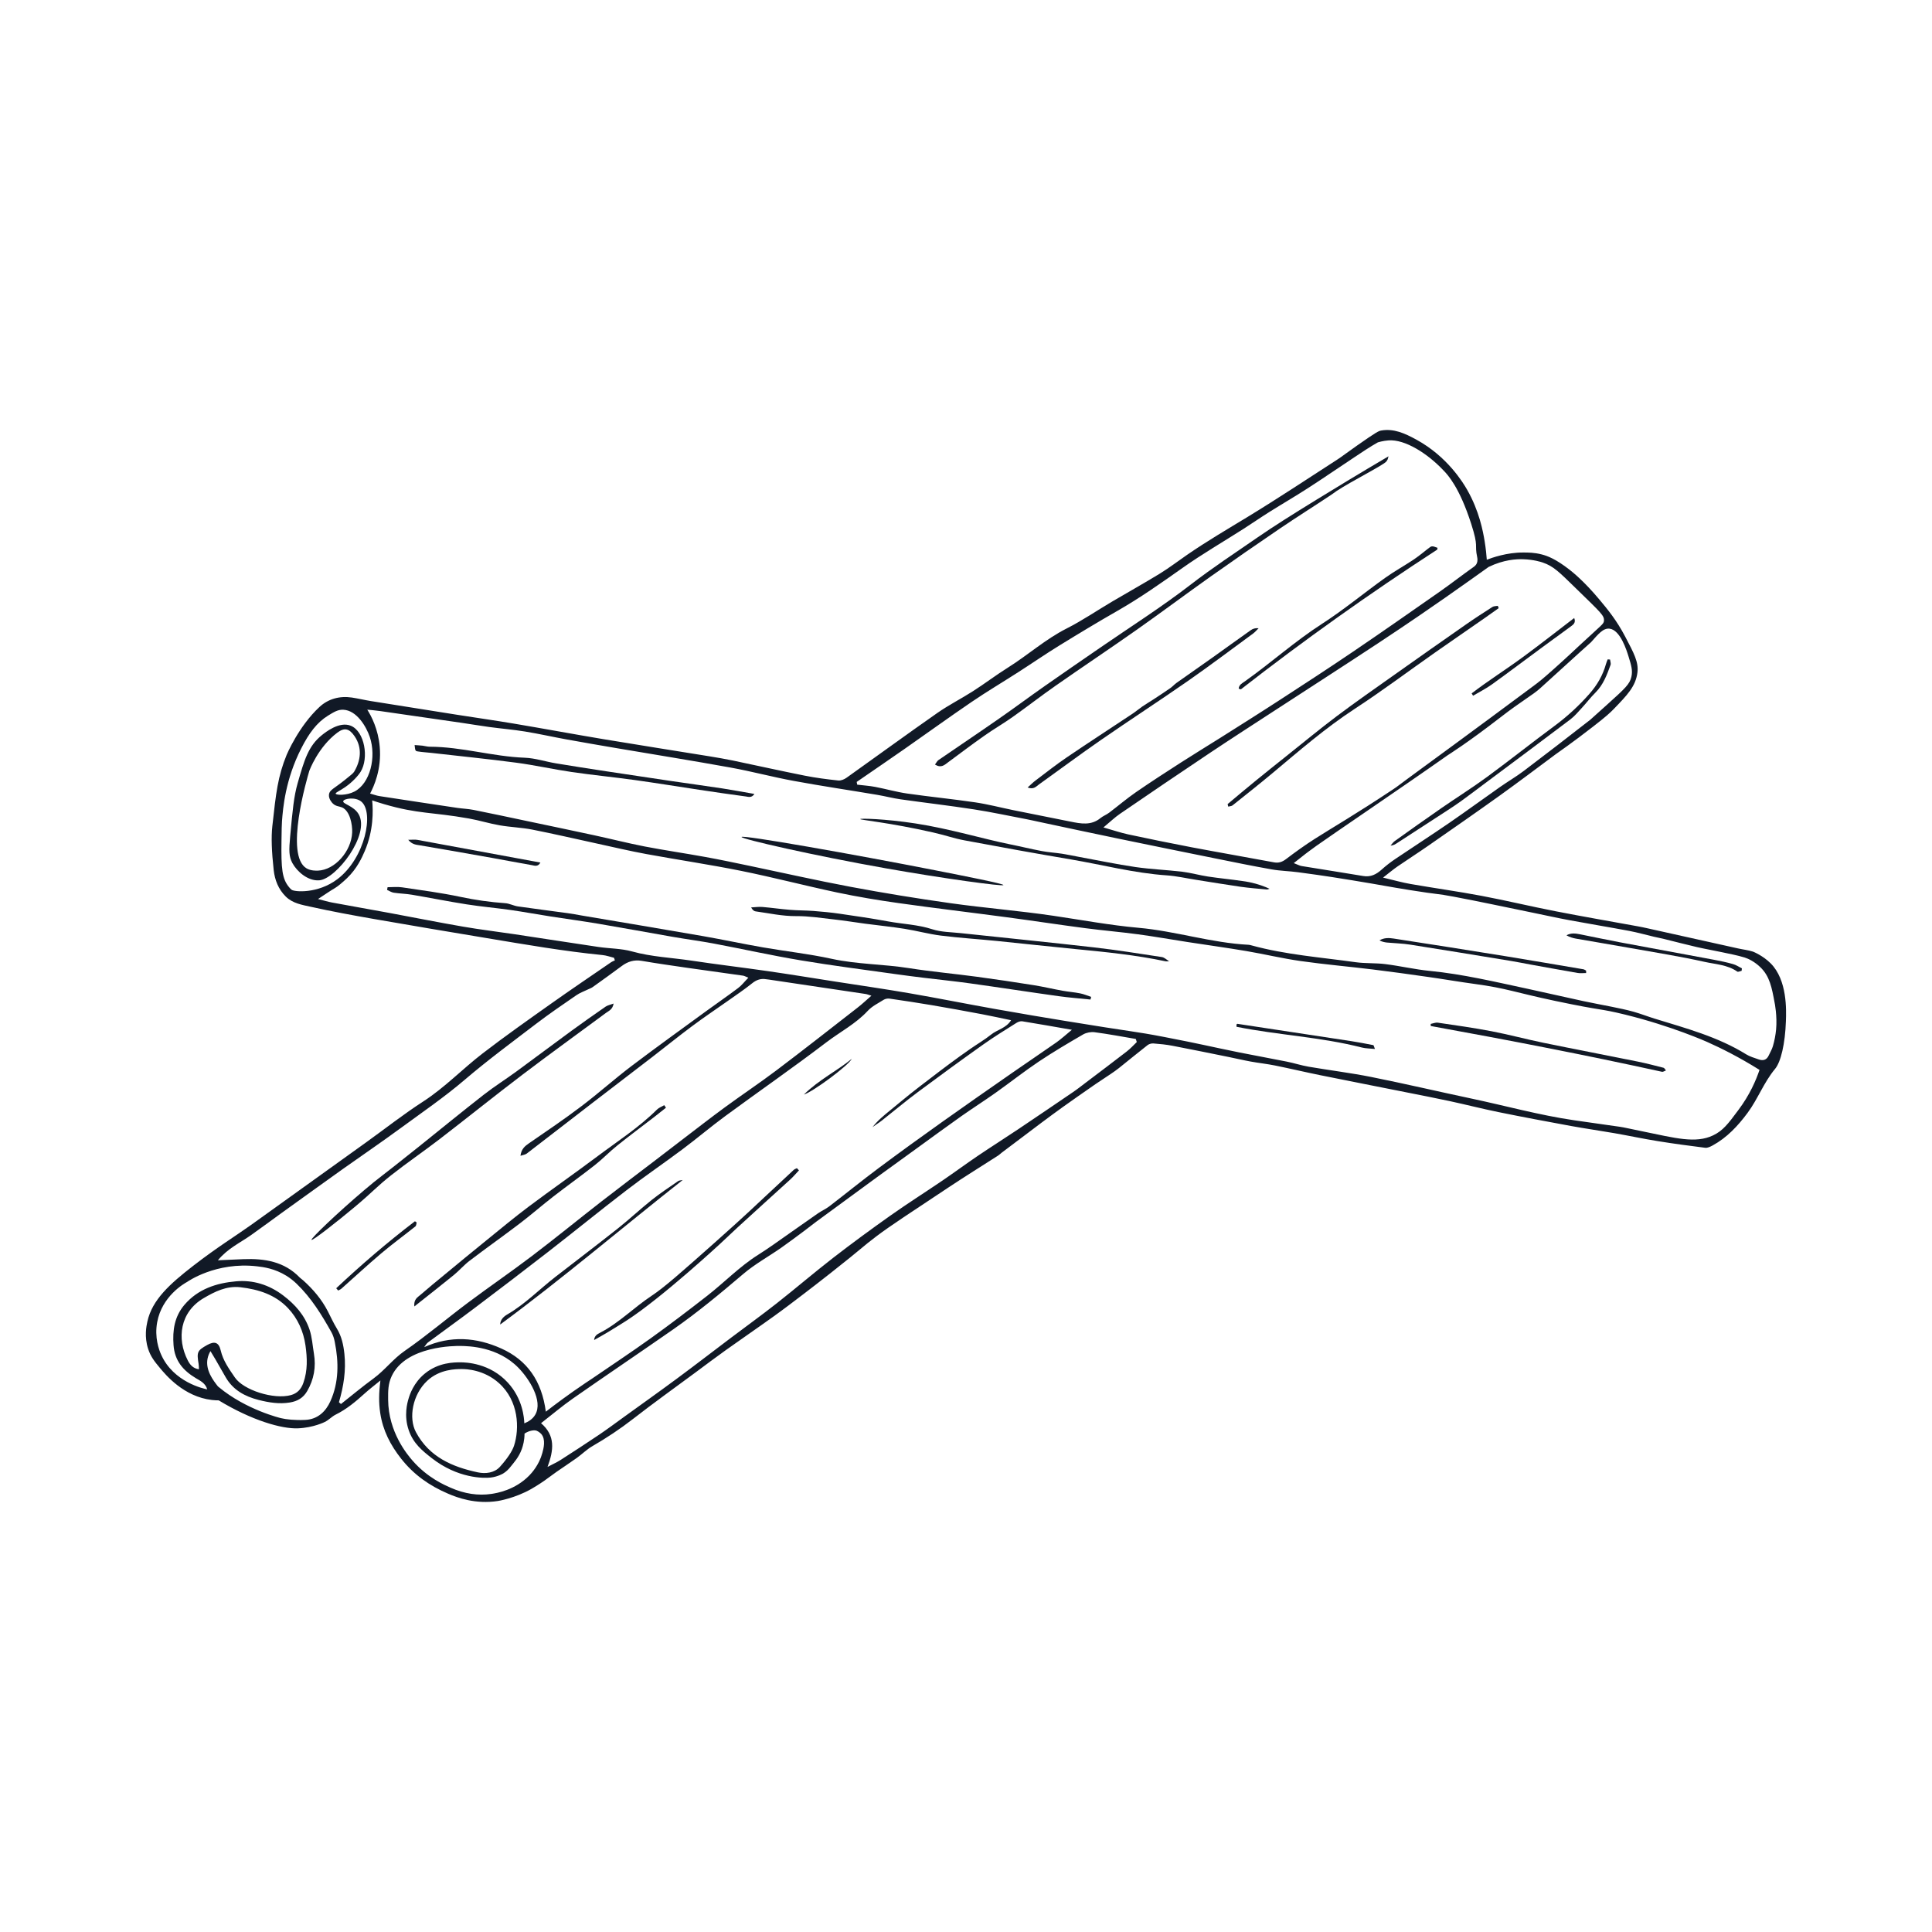 <?xml version="1.0" encoding="utf-8"?>
<!-- Generator: Adobe Illustrator 27.4.1, SVG Export Plug-In . SVG Version: 6.00 Build 0)  -->
<svg version="1.1" id="Layer_1" xmlns="http://www.w3.org/2000/svg" xmlns:xlink="http://www.w3.org/1999/xlink" x="0px" y="0px"
	 viewBox="0 0 500 500" style="enable-background:new 0 0 500 500;" xml:space="preserve">
<style type="text/css">
	.st0{fill:#111926;}
	.st1{fill:none;}
</style>
<g>
	<g>
		<path class="st0" d="M458.26,249.33c-2.06-2.07-4.59-3.05-4.59-3.05c-1.25-0.4-2.59-0.54-3.88-0.83
			c-7.84-1.74-15.69-3.49-23.53-5.23c-0.78-0.17-1.55-0.34-2.34-0.48c-7.13-1.3-14.27-2.53-21.39-3.92
			c-6.41-1.25-12.76-2.78-19.17-3.99c-6.07-1.14-12.2-1.99-18.29-3.05c-2.2-0.38-4.36-1-7.14-1.66c1.6-1.24,2.66-2.14,3.8-2.92
			c2.62-1.8,5.3-3.51,7.91-5.33c6.17-4.29,12.34-8.57,18.44-12.94c4.88-3.5,9.67-7.12,14.49-10.7c0.28-0.21,4.48-3.1,9.8-7.25
			c3.32-2.58,4.36-3.54,5.35-4.57c3.33-3.46,5.62-5.77,6.05-9.41c0.31-2.65-0.86-4.86-3.19-9.28c-2.21-4.21-4.54-7.03-6.67-9.57
			c-3.95-4.73-6.95-7.11-7.68-7.68c-3.63-2.84-5.81-3.62-7.22-3.98c-1.96-0.51-3.55-0.5-4.8-0.5c-4.23-0.03-8.09,1.35-9.43,1.87
			c-0.08-1.12-0.23-2.77-0.55-4.75c-0.43-2.61-1.39-7.85-4.54-13.37c-1.06-1.85-5.13-8.59-13.13-12.96
			c-3.05-1.67-5.9-2.93-9.11-2.36c-0.65,0.12-1.12,0.29-6.35,3.96c-2.65,1.86-3.93,2.86-4.97,3.53
			c-7.72,4.99-15.39,10.08-23.24,14.86c-5.28,3.21-10.61,6.33-15.7,9.84c-2.33,1.61-4.58,3.33-6.98,4.81
			c-4.06,2.49-8.23,4.81-12.33,7.23c-3.95,2.33-7.76,4.94-11.85,7.01c-5.49,2.78-10.03,6.89-15.19,10.12
			c-3.07,1.92-5.96,4.13-9.01,6.08c-3.04,1.95-6.3,3.59-9.26,5.66c-7.89,5.51-15.66,11.19-23.5,16.77c-0.59,0.42-1.45,0.77-2.13,0.7
			c-2.9-0.31-5.81-0.68-8.67-1.25c-6.24-1.24-12.44-2.63-18.67-3.93c-1.99-0.41-3.99-0.75-6-1.08c-9.07-1.47-18.16-2.89-27.22-4.4
			c-7.84-1.31-15.65-2.76-23.49-4.08c-4.88-0.82-9.78-1.51-14.66-2.28c-7.41-1.17-14.81-2.34-22.21-3.53
			c-1.66-0.27-3.3-0.67-4.96-0.92c-3.15-0.47-6.12,0.34-8.38,2.44c-5.42,5.03-8.49,12.38-8.49,12.38c-2.29,5.6-2.77,9.88-3.71,18.46
			c-0.32,2.87-0.17,6.64,0.35,11.37c0.29,2.58,1.21,4.96,3.13,6.86c1.8,1.78,4.21,2.14,6.46,2.64c5.43,1.21,10.91,2.21,16.39,3.17
			c9.75,1.7,19.51,3.34,29.27,4.96c9.93,1.65,19.85,3.38,29.88,4.37c0.99,0.1,1.96,0.46,2.94,0.7c0.08,0.22,0.15,0.45,0.23,0.67
			c-0.32,0.16-0.67,0.27-0.96,0.47c-5.17,3.55-10.37,7.06-15.49,10.69c-5.97,4.23-11.95,8.44-17.75,12.9
			c-5.24,4.03-9.82,8.85-15.43,12.48c-5.04,3.26-9.77,6.98-14.65,10.49c-9.97,7.17-19.95,14.33-29.93,21.48
			c-3.96,2.83-8.63,5.67-14.92,10.54c-6.02,4.67-10.62,8.77-11.86,14.43c-0.26,1.19-0.82,3.92,0.19,7.05
			c0.66,2.04,1.69,3.31,3.03,4.92c1.51,1.82,6.2,7.48,13.47,8.32c0.75,0.09,1.37,0.1,1.77,0.1c8.6,5.21,16.28,7.4,20.47,7.24
			c4.09-0.16,6.98-1.65,6.98-1.65c1.02-0.48,1.82-1.41,2.84-1.91c2.82-1.39,5.17-3.37,7.47-5.45c1.15-1.04,2.38-1.98,4.09-3.38
			c-0.42,3.26-0.44,5.79-0.05,8.41c0.68,4.56,2.66,8.34,5.43,11.85c3.24,4.1,7.24,6.95,12.15,9.05c2.39,1.02,7.08,2.79,12.89,1.88
			c0,0,4.41-0.69,8.68-3.14c0.58-0.33,1.85-1.09,3.3-2.09c1.09-0.75,2.12-1.58,3.21-2.33c1.74-1.21,3.52-2.37,5.24-3.6
			c1.36-0.98,2.57-2.2,4.01-3.03c3.66-2.11,7.15-4.43,10.5-7.03c5.29-4.12,10.75-8.02,16.14-12.01c2.63-1.95,5.24-3.92,7.9-5.82
			c4.08-2.91,8.22-5.74,12.3-8.67c2.65-1.9,5.25-3.88,7.84-5.86c1.86-1.42,4.03-3.09,6.9-5.35c8.69-6.84,8.06-6.65,11.95-9.59
			c3.65-2.76,8.67-6,18.62-12.62c4.26-2.83,8.61-5.53,12.91-8.29c0.3-0.19,0.54-0.46,0.82-0.67c3.44-2.6,6.87-5.2,10.32-7.78
			c1.83-1.37,3.68-2.73,5.54-4.07c1.29-0.93,2.59-1.84,3.89-2.75c1.51-1.06,3.02-2.12,4.54-3.16c1.31-0.89,2.64-1.75,3.96-2.64
			c0.73-0.49,1.45-0.99,2.14-1.54c2.48-1.98,4.93-4,7.43-5.95c0.38-0.29,0.99-0.45,1.47-0.42c1.67,0.13,3.35,0.29,5,0.61
			c4.85,0.93,9.69,1.92,14.53,2.9c1.9,0.38,3.79,0.84,5.69,1.18c2.09,0.38,4.2,0.6,6.28,1.02c3.9,0.79,7.77,1.71,11.67,2.5
			c7.44,1.51,14.9,2.96,22.35,4.45c3.72,0.74,7.45,1.46,11.16,2.26c4.23,0.91,8.42,1.99,12.66,2.85c6.23,1.27,12.48,2.44,18.74,3.59
			c3.73,0.68,7.49,1.21,11.23,1.86c3.73,0.65,7.44,1.45,11.18,2.05c4.09,0.66,8.21,1.22,12.32,1.73c0.62,0.08,1.35-0.28,1.94-0.6
			c3.73-2.04,6.54-5.06,9.04-8.43c2.67-3.6,4.18-7.85,7.12-11.39c1.49-1.79,2.6-6.47,2.8-12.33
			C462.3,261.38,462.55,253.64,458.26,249.33z M416.55,162.7c2.79,0.33,4.43,5.63,4.93,7.25c0.69,2.24,1.1,3.55,0.72,5.22
			c-0.42,1.86-1.54,2.92-6.34,7.24c-2.73,2.46-4.08,3.69-4.31,3.87c-5.71,4.45-11.44,8.88-17.22,13.25
			c-1.97,1.49-4.11,2.73-6.13,4.15c-4.41,3.09-8.76,6.28-13.2,9.33c-4.59,3.15-9.27,6.17-13.88,9.28c-1.24,0.83-2.43,1.75-3.54,2.75
			c-1.39,1.25-2.84,2-4.79,1.67c-5.31-0.89-10.62-1.71-15.93-2.58c-0.51-0.08-0.98-0.36-2.04-0.76c1.13-0.87,2.12-1.68,3.08-2.42
			c0,0,1.37-1.04,2.81-2.07c4.21-3,22.69-15.49,33.91-23.4c0.25-0.18,4.99-3.09,13.76-9.88c5.31-4.12,8.3-5.73,10.21-7.47
			c10.36-9.44,13.17-11.93,13.17-11.93C413.6,164.14,414.9,162.5,416.55,162.7z M385.25,146.73c3.92-1.91,7.24-2.06,8.98-2
			c2.69,0.09,4.62,0.71,5.02,0.85c2.79,0.95,4.18,2.38,8.6,6.69c6.57,6.4,7.37,7.05,7.25,8.41c-0.08,0.83-0.41,0.87-6.19,6.23
			c-0.87,0.81-3.35,3.16-6.54,6.01c-0.78,0.69-1.36,1.2-2.08,1.84c-1.92,1.69-3.48,2.81-4.15,3.3
			c-14.89,11.08-28.26,20.84-28.26,20.84c-6.91,5.05-5.87,4.4-7.33,5.37c-9.84,6.55-15.69,9.89-20.37,12.88
			c-2.52,1.61-4.96,3.37-7.35,5.18c-1,0.76-1.91,1.07-3.15,0.84c-7.12-1.33-14.26-2.56-21.37-3.91c-5.46-1.04-10.91-2.16-16.34-3.32
			c-1.95-0.42-3.85-1.07-6.4-1.8c1.76-1.46,2.95-2.62,4.29-3.53c7.73-5.29,15.48-10.56,23.27-15.76
			c5.81-3.88,11.68-7.65,17.53-11.46c8.67-5.64,17.36-11.23,26-16.93c8.37-5.52,13.92-9.39,17.33-11.76
			C378.53,151.52,382.37,148.79,385.25,146.73z M234.1,193.82c5.8-4.05,11.52-8.19,17.37-12.17c3.94-2.68,8.04-5.11,12.05-7.69
			c3.57-2.29,7.06-4.7,10.67-6.92c4.97-3.06,9.97-6.08,15.03-8.97c5.84-3.34,11.31-7.2,16.8-11.08c5.11-3.61,10.55-6.77,15.83-10.14
			c2.23-1.43,4.41-2.94,6.66-4.35c3.29-2.07,6.66-4.02,9.92-6.13c4.08-2.63,8.07-5.38,12.12-8.06c1.99-1.32,3.97-2.66,6.04-3.83
			c0,0,1.34-0.41,2.76-0.51c4.28-0.31,10.07,3.39,14.15,7.7l0,0c1.22,1.22,4.23,4.51,7.25,13.91c1.98,6.17,0.81,5.15,1.54,8.59
			c0.05,0.25,0.21,0.99-0.14,1.7c-0.14,0.3-0.38,0.57-0.74,0.83c-2.95,2.08-5.8,4.31-8.75,6.38c-7.45,5.21-14.91,10.43-22.43,15.53
			c-6.22,4.22-12.51,8.31-18.82,12.41c-5.18,3.37-10.42,6.66-15.64,9.96c-3.36,2.12-6.76,4.18-10.1,6.33
			c-3.93,2.53-7.85,5.06-11.69,7.71c-2.39,1.65-4.61,3.55-6.94,5.31c-0.7,0.53-1.56,0.84-2.24,1.39c-2.41,1.98-5.08,1.45-7.77,0.91
			c-4.93-0.98-9.85-1.96-14.78-2.96c-3.29-0.67-6.55-1.53-9.86-2.02c-5.85-0.86-11.74-1.44-17.59-2.28
			c-2.79-0.4-5.52-1.19-8.29-1.72c-1.54-0.29-3.11-0.39-4.67-0.58c-0.04-0.24-0.09-0.47-0.13-0.71
			C225.83,199.53,229.98,196.69,234.1,193.82z M75.44,230.25c-0.24-0.2-0.38-0.35-0.62-0.64c-1.81-2.15-2.08-4.77-1.97-12.06
			c0.04-2.79,0.06-4.19,0.13-5.02c0.25-3.36,0.86-10.77,4.98-18.84c2.01-3.95,4.04-6.7,6.94-8.49c1.58-0.97,2.57-1.58,3.95-1.52
			c3.44,0.15,5.93,4.31,6.85,7.04c1.76,5.22,0.09,12.03-3.96,14.13c-2.04,1.06-4.75,0.96-4.87,0.54c-0.08-0.28,1.05-0.69,2.52-1.72
			c1.85-1.29,3.29-2.9,3.92-3.9c2.23-3.56,1.06-10.5-2.53-11.95c-2.97-1.2-6.57,1.7-7.51,2.46c-3.49,2.81-4.54,6.49-6.24,12.42
			c-0.98,3.44-1.3,6.87-1.93,13.72c-0.34,3.65-0.35,5.25,0.58,6.96c1.2,2.19,4,4.64,6.88,4.45c0,0,0.05,0,0.11-0.01
			c4.36-0.38,13.2-11.82,10.15-17.1c-1.27-2.19-4.2-2.66-3.99-3.38c0.2-0.69,3.14-1.15,4.67,0.11c3.37,2.76,1.03,14.61-6.18,20.08
			C82.26,231.35,76.16,230.85,75.44,230.25z M85.14,205.6c-0.15,1.19,0.85,2.2,0.97,2.32c0.81,0.8,1.66,0.72,2.41,1.04
			c2.04,0.88,2.71,4.44,2.62,6.5c-0.22,4.85-4.45,9.7-8.89,9.86c-0.4,0.01-1.8,0.06-2.9-0.58c-5.74-3.34,0.08-23.19,0.71-25.28
			c0,0,2.24-6.11,7.25-9.86c1.84-1.38,3.1-1.04,4.43,0.9c2.11,3.06,1.59,6.42-0.1,9.24c-0.26,0.43-1.01,0.98-2.41,2.12
			C86.48,204.08,85.29,204.41,85.14,205.6z M85.5,362.65c-1.15,2.55-3.2,4.66-6.48,4.82c-2.74,0.13-4.96-0.13-6.3-0.45
			c0,0-8.98-2.11-16.1-8.04c-0.1-0.08-0.16-0.12-0.22-0.18c-1.22-1.56-3.26-4.18-2.69-7.17c0.16-0.85,0.49-1.51,0.76-1.96
			c0.64,1.06,0.99,1.62,1.32,2.2c0.88,1.52,1.74,3.05,2.62,4.57c1.9,3.3,4.97,4.96,8.5,5.86c2.65,0.67,5.34,1.12,8.12,0.66
			c1.98-0.33,3.45-1.2,4.46-2.93c1.76-3.03,2.33-6.27,1.75-9.72c-0.35-2.08-0.47-4.25-1.14-6.23c-1.25-3.69-3.71-6.48-6.85-8.85
			c-3.66-2.77-7.79-4.01-12.14-3.63c-5.04,0.44-9.88,1.97-13.39,6.1c-2.58,3.04-3.09,6.57-2.81,10.42c0.29,4.05,2.5,6.59,5.78,8.55
			c1.15,0.68,2.48,1.3,2.94,2.9c-0.91-0.18-8.73-1.86-11.91-8.96c-0.59-1.31-1.77-4.48-1.04-8.44c1.24-6.71,6.92-9.96,7.78-10.43
			c0,0,7.39-5.26,18.07-4.02c1.66,0.19,4.55,0.57,7.58,2.44c0.9,0.56,1.77,1.23,2.61,2.03c3.86,3.71,6.53,8.08,9.07,12.62
			c0.42,0.76,0.69,1.64,0.85,2.5C87.69,352.52,87.71,357.76,85.5,362.65z M51.4,352.99c0.07,0.41,0.06,0.83,0.09,1.38
			c-1.59-0.22-2.37-1.27-2.9-2.31c-2.9-5.65-2.02-12.51,4.15-16.12c2.83-1.65,5.87-3.21,9.47-2.8c4.69,0.54,9.02,1.92,12.31,5.39
			c2.52,2.66,4.02,6.01,4.54,9.68c0.46,3.24,0.58,6.45-0.54,9.65c-0.6,1.71-1.61,2.74-3.22,3.19c-4.43,1.22-12.28-1.27-14.52-4.57
			c-1.49-2.19-3.04-4.31-3.66-6.99c-0.49-2.11-1.58-2.47-3.51-1.4C51.05,349.53,50.89,349.9,51.4,352.99z M96.69,356.73
			c-2.89,2.11-5.64,4.41-8.45,6.63c-0.17-0.15-0.35-0.31-0.52-0.46c1.2-4.1,1.87-8.25,1.41-12.53c-0.25-2.32-0.71-4.51-1.95-6.54
			c-0.87-1.43-1.57-2.97-2.34-4.47c-1.6-3.11-3.83-5.72-6.42-8.04c-0.26-0.24-0.58-0.42-0.82-0.67c-4.02-4.18-9.14-4.99-14.59-4.78
			c-2.07,0.08-4.14,0.18-6.62,0.29c2.59-3.11,5.78-4.53,8.56-6.5c2.66-1.88,5.28-3.83,7.92-5.74c2.94-2.12,5.88-4.23,8.83-6.35
			c2.37-1.7,4.73-3.41,7.11-5.09c4.97-3.52,10.01-6.95,14.93-10.56c5.55-4.07,11.23-7.95,16.49-12.44
			c5.97-5.1,12.31-9.78,18.56-14.55c3.37-2.57,6.88-4.96,10.38-7.37c0.93-0.64,2.03-1.02,3.05-1.52c0.4-0.19,0.83-0.34,1.18-0.59
			c2.51-1.79,5.01-3.59,7.49-5.43c1.56-1.17,3.21-1.69,5.2-1.35c3.91,0.67,7.85,1.23,11.78,1.8c4.81,0.69,9.63,1.34,14.44,2.03
			c0.32,0.05,0.62,0.23,1.37,0.53c-1.02,1.04-1.74,2-2.67,2.69c-2.68,2.02-5.44,3.91-8.15,5.89c-6.48,4.74-13.01,9.42-19.41,14.27
			c-4.43,3.36-8.57,7.08-13,10.43c-4.42,3.35-9.02,6.46-13.6,9.61c-1.08,0.74-1.94,1.51-2.15,3.2c0.65-0.22,1.24-0.28,1.63-0.58
			c5.68-4.35,11.33-8.75,17-13.11c5.17-3.98,10.37-7.94,15.54-11.92c3.43-2.64,6.79-5.37,10.26-7.95c3.04-2.27,6.2-4.38,9.3-6.57
			c2.09-1.48,4.23-2.91,6.22-4.51c1.14-0.92,2.27-1.29,3.66-1.05c0.26,0.05,0.53,0.06,0.79,0.1c8.3,1.23,16.6,2.46,24.9,3.71
			c0.4,0.06,0.79,0.23,1.52,0.45c-1.37,1.19-2.44,2.21-3.61,3.11c-6.97,5.42-13.91,10.88-20.96,16.2c-4.37,3.3-8.94,6.34-13.36,9.58
			c-3.7,2.71-7.32,5.54-10.97,8.32c-2.31,1.76-4.62,3.54-6.93,5.31c-4.7,3.59-9.43,7.15-14.1,10.78c-6,4.67-11.88,9.48-17.94,14.08
			c-5.41,4.11-11.02,7.94-16.46,12.01c-5.51,4.12-10.77,8.6-16.42,12.51C101.75,351.66,99.61,354.59,96.69,356.73z M228.19,290.02
			c3.13-2.46,6.17-5.03,9.36-7.4c5.6-4.17,11.24-8.28,16.93-12.32c2.79-1.98,5.71-3.77,8.61-5.6c0.42-0.26,1.01-0.46,1.48-0.39
			c4.07,0.66,8.14,1.38,12.83,2.2c-1.62,1.33-2.75,2.38-4,3.26c-3.76,2.64-7.57,5.18-11.34,7.81c-6.02,4.19-12.04,8.37-18.01,12.62
			c-5.61,3.99-11.19,8.02-16.7,12.13c-4.32,3.22-8.5,6.62-12.77,9.9c-0.91,0.69-1.99,1.15-2.93,1.81
			c-3.84,2.67-7.65,5.38-11.48,8.06c-1.3,0.91-2.63,1.8-3.97,2.65c-4.8,3.03-8.74,7.14-13.19,10.61
			c-4.81,3.75-9.66,7.44-14.61,10.99c-5.03,3.61-10.19,7.02-15.3,10.52c-0.45,0.31-0.88,0.58-1.54,1.02
			c-4.5,3.03-7.98,5.65-10.3,7.45c-1.05-7.97-4.84-13.35-11.52-16.35c-6.45-2.9-13.11-3.42-19.96-0.35
			c0.33-0.41,0.58-0.92,0.99-1.23c3.97-2.95,8-5.82,11.94-8.8c6.42-4.84,12.82-9.71,19.16-14.64c6.77-5.26,13.41-10.67,20.21-15.89
			c4.76-3.66,9.73-7.04,14.54-10.64c3.75-2.8,7.32-5.84,11.09-8.61c8.69-6.39,17.56-12.53,26.14-19.07
			c3.57-2.72,7.62-4.8,10.73-8.16c1.11-1.2,2.7-1.97,4.12-2.86c0.41-0.25,1.02-0.37,1.5-0.3c3.67,0.53,7.33,1.08,10.98,1.7
			c4.35,0.74,8.68,1.53,13.02,2.35c2.41,0.45,4.81,0.99,7.47,1.54c-1.3,2.09-3.57,2.43-5.15,3.7c-1.72,1.38-3.65,2.49-5.46,3.76
			c-1.74,1.21-3.47,2.45-5.18,3.72c-1.78,1.31-3.53,2.66-5.28,4c-1.69,1.29-3.38,2.57-5.03,3.89c-1.73,1.38-3.42,2.81-5.13,4.2
			c-1.63,1.33-3.27,2.65-4.63,4.4C226.58,291.12,227.42,290.62,228.19,290.02z M140.36,376.01c-0.84,3.13-2.79,5.23-3.36,5.82
			c-3.75,3.85-8.49,4.59-9.81,4.79c-3.41,0.51-6.98-0.01-10.59-1.61c-1.48-0.66-5.92-2.51-9.85-7.02c-1.32-1.52-6.23-7.34-6.3-15.73
			c-0.02-2.29-0.03-4.09,0.92-6.13c3.71-7.9,16.56-7.82,17.81-7.8c2.2,0.04,9.64,0.18,14.99,5.66c2.75,2.81,6.43,8.55,4.35,12.13
			c-0.67,1.15-1.78,1.82-2.83,2.24c-0.05-1.4-0.39-6.32-4.26-10.53c-4.64-5.07-10.82-5.26-12.24-5.26c-1.64,0-5.66-0.01-9.21,2.88
			c-2.97,2.41-3.94,5.5-4.25,6.53c-0.3,1-1.26,4.33,0.04,8.13c1.19,3.49,3.56,5.36,5.95,7.24c6.74,5.29,13.48,5.25,15.27,5.04
			c1.88-0.22,3.23-1.05,3.23-1.05c0.72-0.44,1.37-1.03,1.95-1.79c0.67-0.88,2.07-2.29,2.89-4.58c0.3-0.85,0.68-2.21,0.69-3.96
			c1.31-0.86,2.61-0.96,3.15-0.73c0.59,0.24,1.06,0.72,1.06,0.72c0.04,0.04,0.07,0.07,0.1,0.1
			C141.31,372.49,140.66,374.93,140.36,376.01z M133.03,374.16c-0.46,1.4-1.74,3.33-3.65,5.45c-1.45,1.6-3.74,1.85-5.69,1.44
			c-6.64-1.41-12.61-3.98-16.05-10.42c-1.95-3.66-0.89-9.7,2.91-13.27c3.22-3.02,7.39-3.04,8.89-3.05c1.16-0.01,5.82,0.14,9.71,3.66
			C134.25,362.55,134.49,369.68,133.03,374.16z M291.56,272.15c-3.49,2.7-7.01,5.35-10.53,8.01c-1.12,0.85-2.23,1.73-3.4,2.52
			c-4.73,3.23-9.47,6.44-14.22,9.63c-3.44,2.31-6.95,4.52-10.38,6.84c-3.06,2.07-6.04,4.28-9.1,6.36
			c-4.53,3.08-9.16,6.01-13.62,9.17c-4.96,3.51-9.86,7.11-14.67,10.83c-4.95,3.84-9.71,7.92-14.63,11.79
			c-3.89,3.06-7.9,5.95-11.85,8.93c-4.64,3.5-9.25,7.06-13.93,10.52c-4.54,3.36-9.15,6.64-13.74,9.95
			c-2.14,1.55-4.26,3.13-6.45,4.61c-3.29,2.22-6.62,4.38-9.95,6.52c-0.95,0.61-1.99,1.07-3.39,1.81c1.6-4.32,2.09-8.09-1.68-11.32
			c2.84-2.21,5.46-4.44,8.27-6.4c8.61-6.01,17.33-11.88,25.95-17.89c6.31-4.4,12.22-9.31,18.08-14.3c3-2.56,6.53-4.5,9.78-6.76
			c2.02-1.41,3.99-2.9,5.97-4.37c1.06-0.79,2.09-1.62,3.15-2.41c5.41-3.97,10.82-7.95,16.24-11.9c3.35-2.45,6.72-4.87,10.08-7.3
			c3.72-2.69,7.41-5.41,11.16-8.06c2.95-2.08,6-4.02,8.95-6.11c3.75-2.66,7.36-5.51,11.17-8.07c3.73-2.5,7.61-4.78,11.5-7.04
			c0.84-0.48,2.02-0.7,2.98-0.57c3.56,0.47,7.09,1.14,10.64,1.74c0.09,0.27,0.18,0.53,0.26,0.8
			C293.34,270.53,292.51,271.42,291.56,272.15z M443.34,293.84c-4.54,2.15-9.73,0.7-18.13-1.02c-8.59-1.75-1.44-0.51-17.78-2.89
			c-9.01-1.31-17.77-3.75-26.66-5.63c-8.64-1.83-17.24-3.85-25.89-5.58c-5.36-1.07-10.81-1.73-16.21-2.66
			c-1.91-0.33-3.77-0.94-5.68-1.32c-4.06-0.82-8.14-1.54-12.21-2.36c-8.28-1.68-9.52-2.09-19.47-4.01c-8.03-1.55-7.67-1.2-25.91-4.2
			c-5.04-0.83-10.5-1.73-17.74-3.02c-7.39-1.31-14.74-2.79-22.14-4.07c-6.52-1.13-13.08-2.07-19.62-3.09
			c-5.75-0.9-11.49-1.84-17.25-2.67c-6.56-0.95-13.14-1.72-19.7-2.71c-5.13-0.77-10.33-0.97-15.39-2.38
			c-2.77-0.77-5.75-0.73-8.62-1.15c-7.26-1.07-14.5-2.21-21.75-3.3c-4.46-0.67-8.94-1.2-13.38-1.97c-6.36-1.1-12.68-2.36-19.03-3.54
			c-4.95-0.91-9.92-1.78-14.87-2.7c-1.01-0.19-2-0.49-3.61-0.9c1.82-1.18,3.07-2.07,4.39-2.84c0.68-0.39,1.96-1.45,3.09-2.53
			c2.66-2.55,3.91-5.4,4.61-7.02c2.3-5.36,2.19-10.46,1.93-13.14c0.67,0.23,1.75,0.59,3.09,0.98c8.87,2.59,12.19,1.98,21.95,3.71
			c2.69,0.48,5.32,1.31,8.01,1.77c2.77,0.48,5.62,0.56,8.38,1.1c5.63,1.11,11.22,2.41,16.83,3.63c4.23,0.92,8.44,1.92,12.7,2.7
			c8.16,1.5,16.38,2.71,24.52,4.35c8.31,1.68,16.52,3.83,24.81,5.59c5.27,1.11,10.59,2,15.93,2.75c9.36,1.32,18.75,2.43,28.12,3.68
			c6.74,0.9,13.46,1.93,20.19,2.81c4.55,0.6,9.13,0.98,13.67,1.59c4.29,0.58,8.55,1.34,12.83,2c5.06,0.78,10.13,1.48,15.18,2.33
			c4.7,0.8,9.35,1.92,14.07,2.59c6.2,0.88,12.45,1.42,18.67,2.18c4.82,0.59,9.63,1.26,14.44,1.95c4.02,0.57,8.02,1.27,12.04,1.81
			c8.14,1.1,10.33,2.18,20.74,4.38c12.86,2.71,11.05,1.82,18.16,3.56c12.06,2.97,21.12,7.04,21.12,7.04
			c3.69,1.64,8.37,3.98,13.59,7.25c-0.89,2.64-2.51,6.47-5.51,10.44C447.26,290.82,445.89,292.63,443.34,293.84z M459.65,266.46
			c-0.14,1.44-0.41,2.88-0.83,4.3c-0.24,0.83-0.71,1.6-1.08,2.4c-0.55,1.2-1.5,1.42-2.64,1c-1.08-0.39-2.23-0.7-3.19-1.3
			c-7.32-4.54-15.55-6.73-23.66-9.23c-1.86-0.57-3.67-1.29-5.54-1.81c-1.86-0.52-3.75-0.89-5.64-1.28c-2.42-0.5-4.86-0.92-7.28-1.45
			c-4.83-1.04-9.65-2.16-14.48-3.2c-8.38-1.79-16.71-3.78-25.27-4.62c-3.86-0.38-7.67-1.28-11.52-1.76
			c-2.53-0.32-5.13-0.14-7.66-0.49c-9.01-1.27-18.12-1.93-26.95-4.35c-0.26-0.07-0.52-0.15-0.78-0.16
			c-9.65-0.49-18.91-3.55-28.5-4.4c-7.4-0.66-14.69-2.03-22.03-3.11c-8.83-1.3-17.74-2.01-26.57-3.25
			c-8.66-1.22-17.3-2.63-25.89-4.24c-8.76-1.64-17.46-3.62-26.19-5.44c-3.8-0.79-7.61-1.6-11.43-2.29
			c-5.21-0.95-10.46-1.71-15.66-2.71c-4.42-0.86-8.79-1.98-13.2-2.93c-5.87-1.27-11.75-2.49-17.63-3.73
			c-4.49-0.95-8.98-1.91-13.49-2.81c-1.37-0.27-2.79-0.32-4.18-0.52c-6.72-1-13.44-2.01-20.16-3.05c-0.76-0.12-1.48-0.4-2.42-0.66
			c0.95-1.79,3.01-6.25,2.49-12.12c-0.4-4.55-2.15-7.89-3.22-9.59c0.67,0.07,1.83,0.15,3.26,0.35c7.08,1.01,14.17,2.04,21.25,3.07
			c2.36,0.34,4.72,0.75,7.08,1.07c3.06,0.41,6.15,0.67,9.2,1.16c3.57,0.58,7.11,1.38,10.67,2.03c4.35,0.79,8.7,1.54,13.05,2.28
			c9.85,1.67,19.71,3.25,29.54,5.03c5.47,0.99,10.86,2.45,16.33,3.45c7.21,1.33,14.46,2.4,21.69,3.62c2,0.34,3.98,0.87,5.99,1.15
			c6.3,0.89,12.62,1.62,18.91,2.59c4.62,0.71,9.2,1.71,13.79,2.58c1.04,0.2,2.07,0.44,3.1,0.66c6.82,1.45,13.64,2.92,20.47,4.33
			c8.39,1.74,16.79,3.44,25.19,5.14c4.84,0.98,9.68,1.97,14.55,2.83c2.25,0.4,4.57,0.43,6.84,0.74c2.67,0.37,5.81,0.74,13.86,2.06
			c8.36,1.37,8.91,1.57,15.16,2.57c7.74,1.24,6.51,0.8,11.24,1.69c6.84,1.29,13.65,2.76,20.47,4.15c3.2,0.65,6.39,1.37,9.6,1.96
			c5.11,0.95,10.25,1.79,15.36,2.75c2.17,0.41,4.29,1.02,6.44,1.52c0.86,0.2,1.73,0.36,2.58,0.57c2.83,0.69,5.64,1.44,8.47,2.09
			c2.13,0.49,4.3,0.86,6.44,1.32c1.98,0.43,3.99,0.79,5.92,1.38c1.01,0.31,2.59,1.09,4.05,2.49c2.46,2.35,3,5.33,3.71,9.18
			C459.28,259.47,459.98,262.98,459.65,266.46z"/>
	</g>
	<g>
		<path class="st0" d="M275.05,256.41c-2.52-0.45-5.01-1.05-7.53-1.45c-4.88-0.78-9.76-1.51-14.66-2.17
			c-5.87-0.79-11.78-1.32-17.63-2.24c-6.63-1.05-13.38-0.97-19.99-2.41c-5.86-1.28-11.86-1.93-17.78-2.96
			c-5.22-0.91-10.4-2.02-15.61-2.93c-10.44-1.82-20.88-3.55-31.33-5.32c-1.22-0.21-2.43-0.45-3.65-0.61
			c-4.28-0.59-8.56-1.12-12.83-1.74c-1.12-0.16-2.2-0.77-3.32-0.84c-3.88-0.27-7.7-0.81-11.51-1.62c-5.01-1.06-10.1-1.73-15.16-2.48
			c-1.22-0.18-2.5-0.03-3.75-0.03c-0.04,0.23-0.08,0.46-0.12,0.7c0.57,0.25,1.12,0.63,1.72,0.72c1.57,0.24,3.17,0.26,4.74,0.53
			c4.7,0.8,9.38,1.74,14.09,2.48c3.75,0.59,7.54,0.92,11.3,1.45c3.5,0.5,6.98,1.15,10.47,1.69c4.1,0.64,8.22,1.19,12.32,1.88
			c6.44,1.09,12.87,2.28,19.31,3.4c3.57,0.62,7.17,1.09,10.73,1.76c7.47,1.41,14.9,3.07,22.39,4.32c8.09,1.36,16.24,2.39,24.37,3.54
			c2.53,0.36,5.07,0.68,7.62,0.99c3.95,0.48,7.9,0.88,11.84,1.43c7.62,1.06,15.21,2.24,22.83,3.3c2.76,0.39,5.54,0.59,8.31,0.88
			c0.06-0.23,0.11-0.46,0.17-0.69c-0.96-0.31-1.89-0.72-2.87-0.91C278.03,256.78,276.52,256.68,275.05,256.41z"/>
	</g>
	<g>
		<path class="st0" d="M302.61,248.83c0,0,0.05-0.05,0.05-0.05c-0.04,0-0.08,0-0.12,0.01C302.57,248.8,302.59,248.81,302.61,248.83z
			"/>
	</g>
	<g>
		<path class="st0" d="M283.1,245.18c-11.49-1.31-23-2.46-34.49-3.69c-2.46-0.26-5.03-0.25-7.34-1c-3.74-1.22-7.62-1.33-11.42-2.03
			c-4.16-0.77-8.35-1.38-12.54-1.99c-2.26-0.33-4.55-0.54-6.83-0.72c-2.02-0.15-4.05-0.12-6.06-0.29c-2.38-0.19-4.74-0.54-7.12-0.74
			c-0.96-0.08-1.94,0.08-2.91,0.12c0.38,0.67,0.75,0.97,1.15,1.02c3.49,0.48,6.92,1.26,10.5,1.23c3.25-0.03,6.5,0.49,9.74,0.85
			c2.72,0.3,5.42,0.75,8.13,1.11c3.4,0.45,6.82,0.79,10.21,1.33c3.14,0.5,6.22,1.35,9.37,1.75c4.81,0.6,9.66,0.91,14.49,1.39
			c6.85,0.69,13.7,1.46,20.56,2.12c7.73,0.75,15.46,1.53,23.08,3.14c0.3,0.06,0.62,0.01,0.94-0.01c-0.63-0.39-1.22-0.99-1.89-1.09
			C294.81,246.79,288.97,245.85,283.1,245.18z"/>
	</g>
	<g>
		<path class="st0" d="M430.53,276.34c-2.22-0.56-4.44-1.15-6.68-1.6c-8.14-1.65-16.29-3.2-24.42-4.87
			c-4.5-0.92-8.94-2.13-13.44-2.99c-4.59-0.88-9.24-1.53-13.87-2.21c-0.59-0.09-1.24,0.2-1.86,0.32c0.01,0.18,0.02,0.36,0.02,0.54
			c20.01,3.63,39.98,7.48,59.85,11.85c0.26,0.06,0.58-0.19,1.02-0.35C430.85,276.68,430.72,276.38,430.53,276.34z"/>
	</g>
	<g>
		<path class="st0" d="M108.73,218.78c6.26,1.06,12.51,2.16,18.76,3.27c3.39,0.6,6.77,1.27,10.16,1.85
			c0.68,0.12,1.55,0.51,2.21-0.67c-10.72-1.98-21.28-3.94-31.83-5.87c-0.64-0.12-1.32-0.02-2.38-0.02
			C106.66,218.59,107.71,218.61,108.73,218.78z"/>
	</g>
	<g>
		<path class="st0" d="M355.41,270.48c-1.89-0.36-3.77-0.74-5.67-1.03c-9.84-1.51-19.68-3-29.53-4.49c-0.05-0.01-0.15,0.1-0.19,0.17
			c-0.03,0.07-0.01,0.17-0.01,0.6c10.71,2.15,21.78,2.64,32.45,5.37c0.99,0.25,2.04,0.23,3.37,0.37
			C355.55,270.77,355.51,270.5,355.41,270.48z"/>
	</g>
	<g>
		<path class="st0" d="M321.54,228.01c-2.96-0.44-5.94-0.71-8.9-1.16c-2.24-0.34-4.45-0.98-6.7-1.25
			c-4.02-0.48-8.09-0.63-12.09-1.21c-4.89-0.72-9.74-1.74-14.61-2.63c-1.47-0.27-2.92-0.59-4.4-0.82c-1.74-0.26-3.51-0.36-5.24-0.69
			c-2.86-0.54-5.69-1.24-8.55-1.81c-6.23-1.25-15.4-3.99-24.06-5.32c-8.01-1.23-14.34-1.36-14.37-1.14
			c-0.03,0.23,7.61,0.9,18.86,3.46c3.74,0.85,5.07,1.47,8.22,2.06c9.12,1.71,18.25,3.37,27.4,4.91c8.27,1.4,16.41,3.56,24.83,4.13
			c2.54,0.17,5.06,0.76,7.59,1.15c3.83,0.6,7.66,1.25,11.51,1.8c2.26,0.32,4.55,0.5,6.82,0.71c0.23,0.02,0.47-0.12,0.7-0.19
			c-1.17-0.54-2.94-1.24-5.2-1.7C322.64,228.16,322.1,228.09,321.54,228.01z"/>
	</g>
	<g>
		<path class="st0" d="M195.24,205.47c-2.92-0.5-5.58-1.01-8.25-1.42c-4.53-0.69-9.08-1.3-13.61-1.97
			c-5.49-0.81-10.99-1.63-16.47-2.47c-4.35-0.67-8.71-1.33-13.05-2.06c-2.7-0.45-5.36-1.35-8.06-1.45
			c-8.29-0.31-16.3-2.83-24.61-2.85c-0.61,0-1.22-0.2-1.83-0.27c-0.67-0.08-1.35-0.1-2.06-0.16c0.17,1.47,0.16,1.54,0.83,1.65
			c1.13,0.18,2.28,0.25,3.42,0.37c7.37,0.84,14.75,1.58,22.09,2.55c4.8,0.64,9.54,1.71,14.33,2.41c5.41,0.79,10.86,1.32,16.28,2.07
			c5.59,0.78,11.16,1.69,16.74,2.53c4.02,0.6,8.03,1.2,12.06,1.73C193.67,206.22,194.54,206.55,195.24,205.47z"/>
	</g>
	<g>
		<path class="st0" d="M409.79,250.85c-6.69-1.13-13.37-2.28-20.06-3.37c-9.67-1.56-19.34-3.1-29.02-4.58
			c-1.21-0.19-2.52-0.25-3.7,0.47c0.65,0.35,1.29,0.49,1.94,0.56c2.02,0.19,4.07,0.23,6.07,0.55c8.71,1.37,17.41,2.8,26.12,4.23
			c1.65,0.27,3.29,0.61,4.94,0.91c4.07,0.73,8.13,1.48,12.2,2.18c0.72,0.12,1.48,0.02,2.21,0.02c0-0.21-0.01-0.41-0.01-0.62
			C410.25,251.07,410.03,250.9,409.79,250.85z"/>
	</g>
	<g>
		<path class="st0" d="M443.59,248.39c-8.22-1.54-16.44-3.04-24.65-4.58c-3.37-0.63-6.73-1.37-10.09-2.03
			c-1.15-0.23-2.32-0.37-3.45,0.28c0.79,0.45,1.6,0.7,2.42,0.85c4.78,0.84,9.56,1.63,14.34,2.48c6.32,1.13,12.68,2.13,18.94,3.53
			c2.86,0.64,5.95,0.74,8.51,2.53c0.22,0.15,0.74-0.13,1.12-0.2c0.02-0.21,0.05-0.43,0.07-0.64c-0.77-0.38-1.5-0.89-2.32-1.11
			C446.88,249.04,445.24,248.7,443.59,248.39z"/>
	</g>
	<g>
		<path class="st0" d="M242.09,225.24c-21.06-4.13-50.06-9.26-50.18-8.63c-0.1,0.51,18.72,4.82,37.39,8.12
			c14.81,2.62,30.32,4.74,30.39,4.32C259.74,228.71,249.78,226.75,242.09,225.24z"/>
	</g>
	<g>
		<path class="st0" d="M101.27,304.12c4.08-3.22,8.39-6.15,12.51-9.32c7.2-5.54,14.28-11.25,21.52-16.74
			c7.1-5.39,14.34-10.6,21.51-15.91c0.73-0.54,1.73-0.87,1.99-2.43c-0.87,0.33-1.55,0.44-2.06,0.79c-2.98,2.06-5.94,4.14-8.87,6.28
			c-4.78,3.49-9.5,7.06-14.28,10.55c-2.78,2.03-5.71,3.87-8.42,5.99c-5.63,4.39-11.15,8.92-16.72,13.38
			c-11.09,8.88-9.93,7.68-14.26,11.36c-6.99,5.94-13.84,12.5-13.57,12.81c0.25,0.29,6.65-4.72,11.28-8.6
			C96.46,308.46,97.45,307.14,101.27,304.12z"/>
	</g>
	<g>
		<path class="st0" d="M115.09,329.85c-2.11,1.74-4.24,3.47-6.3,5.27c-0.71,0.62-1.76,1.14-1.56,2.99
			c3.64-2.89,6.95-5.47,10.21-8.13c1.43-1.17,2.65-2.61,4.12-3.72c4.28-3.26,8.68-6.37,12.96-9.63c2.95-2.24,5.74-4.69,8.67-6.96
			c3.56-2.76,7.23-5.37,10.76-8.15c2-1.57,3.77-3.44,5.76-5.03c3.15-2.53,6.4-4.95,9.61-7.42c1.02-0.79,2.02-1.59,3.03-2.39
			c-0.15-0.22-0.29-0.44-0.44-0.66c-0.63,0.37-1.38,0.63-1.88,1.13c-4.73,4.69-10.32,8.28-15.61,12.25
			c-5.79,4.34-11.74,8.48-17.53,12.82c-3.8,2.85-7.46,5.9-11.16,8.9C122.16,324,118.63,326.93,115.09,329.85z"/>
	</g>
	<g>
		<path class="st0" d="M107.83,316.38c-0.15-0.11-0.3-0.22-0.44-0.32c-7.1,5.42-13.87,11.23-20.38,17.34
			c0.17,0.2,0.34,0.4,0.51,0.59c0.29-0.16,0.61-0.28,0.85-0.5c3.43-3.03,6.78-6.15,10.27-9.1c2.87-2.43,5.92-4.65,8.86-7
			C107.74,317.21,107.73,316.73,107.83,316.38z"/>
	</g>
	<g>
		<path class="st0" d="M245.35,197.29c3.13-2.31,6.22-4.65,9.4-6.89c2.38-1.68,4.91-3.14,7.29-4.82c3.75-2.65,7.37-5.48,11.14-8.11
			c6.95-4.86,14.01-9.56,20.94-14.44c6.5-4.57,12.86-9.34,19.34-13.93c5.9-4.18,11.86-8.3,17.84-12.36
			c4.31-2.92,8.72-5.69,13.05-8.57c1.42-0.95,1.18-0.85,1.56-1.1c3.94-2.59,12.23-6.75,12.9-7.66c0.2-0.27,0.33-0.56,0.33-0.56
			c0.07-0.25,0.13-0.53,0.21-0.76c-7.38,4.35-13.62,8.13-18.51,11.15c-6.71,4.13-11.06,6.86-15.6,9.99
			c-5.73,3.95-11.54,7.78-17.07,12.05c-7.59,5.87-15.74,11.02-23.65,16.48c-4.71,3.25-9.43,6.47-14.11,9.76
			c-3.98,2.79-7.87,5.69-11.86,8.46c-5.2,3.62-10.46,7.15-15.69,10.74c-0.32,0.22-0.51,0.65-0.89,1.15
			C243.6,198.86,244.44,197.96,245.35,197.29z"/>
	</g>
	<g>
		<path class="st0" d="M325.73,162.59c-0.85-0.09-1.5,0.12-2.03,0.5c-3.31,2.34-6.6,4.73-9.9,7.08c-3.09,2.19-6.21,4.35-9.3,6.55
			c-0.57,0.41-1.05,0.96-1.62,1.36c-1.44,1-2.91,1.97-4.38,2.93c-0.96,0.63-1.95,1.2-2.89,1.85c-0.87,0.6-1.68,1.3-2.56,1.88
			c-5.65,3.76-11.35,7.45-16.96,11.26c-2.77,1.88-5.41,3.97-8.09,5.99c-0.66,0.49-1.24,1.09-2.05,1.81
			c1.54,0.61,2.21-0.26,2.94-0.79c5.32-3.8,10.55-7.71,15.93-11.43c7.48-5.18,15.12-10.13,22.59-15.33
			c5.73-3.99,11.3-8.2,16.93-12.32C324.85,163.54,325.27,163.03,325.73,162.59z"/>
	</g>
	<g>
		<path class="st0" d="M342.14,161.44c-7.02,4.52-13.2,10.1-19.98,14.9c-0.66,0.47-1.52,0.87-1.59,1.89
			c0.3,0.07,0.53,0.21,0.61,0.14c16.39-12.77,33.31-24.8,50.74-36.11c0.1-0.06,0.07-0.32,0.1-0.49c-1.5-0.55-1.48-0.53-2.46,0.23
			c-1.25,0.98-2.47,1.99-3.79,2.87c-2.42,1.61-4.98,3.02-7.34,4.71C352.96,153.49,347.78,157.81,342.14,161.44z"/>
	</g>
	<g>
		<path class="st0" d="M205.4,302.78c-2.59,2.4-5.14,4.83-7.73,7.21c-0.84,0.77-4.68,4.49-12.71,11.61
			c-8.7,7.73-13.06,11.59-16.34,13.76c-4.56,3.02-8.47,7.05-13.32,9.55c-0.7,0.36-1.46,0.77-1.54,1.89c1.33-0.76,2.48-1.38,3.6-2.06
			c1.95-1.17,4.35-2.69,4.94-3.07c9.27-6.06,24.06-19.77,24.06-19.77c2.73-2.53,2.37-2.25,4.58-4.29
			c4.49-4.14,9.04-8.21,13.55-12.33c0.81-0.74,1.52-1.59,2.28-2.39c-0.18-0.19-0.36-0.38-0.53-0.57
			C205.95,302.47,205.62,302.57,205.4,302.78z"/>
	</g>
	<g>
		<path class="st0" d="M175.5,305.67c-2.32,1.6-4.68,3.16-6.88,4.91c-2.97,2.37-5.74,4.98-8.72,7.34
			c-5.33,4.22-10.75,8.34-16.12,12.5c-4.18,3.24-7.88,7.08-12.5,9.76c-0.87,0.51-1.79,1.29-1.84,2.61
			c16.17-11.93,31.44-24.95,47.25-37.41C176.29,305.48,175.81,305.46,175.5,305.67z"/>
	</g>
	<g>
		<path class="st0" d="M220.45,274.02c-3.86,3.15-8.43,5.36-12.41,9.25C210.36,282.57,219.47,275.85,220.45,274.02z"/>
	</g>
	<g>
		<path class="st0" d="M345.96,185.34c-4.44,3.34-8.72,6.89-13.07,10.35c-2.62,2.09-5.24,4.18-7.84,6.3c-2.46,2-4.88,4.04-7.31,6.08
			c-0.06,0.05,0.05,0.31,0.12,0.68c0.39-0.1,0.84-0.1,1.12-0.32c3.45-2.75,6.92-5.49,10.31-8.32c6.91-5.78,13.7-11.69,21.28-16.64
			c7.1-4.64,13.9-9.74,20.84-14.61c4.27-2.99,8.57-5.94,12.85-8.92c1.21-0.84,2.4-1.7,3.6-2.55c-0.08-0.2-0.15-0.4-0.23-0.6
			c-0.47,0.09-1.01,0.05-1.39,0.29c-2.37,1.52-4.74,3.05-7.05,4.67c-6.08,4.24-12.14,8.5-18.19,12.79
			C355.97,178.1,350.9,181.63,345.96,185.34z"/>
	</g>
	<g>
		<path class="st0" d="M381.23,180.05c1.62-0.96,3.32-1.81,4.84-2.9c4.36-3.14,8.65-6.38,12.97-9.56c2.48-1.83,4.99-3.63,7.47-5.46
			c0.66-0.48,1.39-0.98,0.89-2.19c-4.47,3.42-8.74,6.78-13.12,10c-4.41,3.25-9.07,6.17-13.42,9.51
			C380.98,179.65,381.1,179.85,381.23,180.05z"/>
	</g>
	<g>
		<path class="st0" d="M402.38,187.81c-5.89,4.35-11.62,8.92-17.52,13.25c-3.84,2.82-7.89,5.35-11.8,8.06
			c-4.05,2.8-8.06,5.66-12.07,8.52c-0.44,0.31-0.75,0.79-1.12,1.2c0.76-0.04,1.26-0.37,1.76-0.7c4.29-2.78,8.58-5.56,12.86-8.35
			c1.26-0.82,2.51-1.64,3.72-2.52c2-1.45,3.97-2.95,5.95-4.43c7.42-5.54,14.86-11.07,22.25-16.66c1.11-0.84,2.03-1.96,2.98-2.99
			c1.2-1.3,2.27-2.72,3.52-3.96c2.02-2.01,2.96-4.57,3.9-7.15c0.14-0.4-0.08-0.93-0.13-1.39c-0.2-0.02-0.4-0.03-0.61-0.05
			c-0.15,0.4-0.33,0.78-0.44,1.19c-0.82,2.94-2.27,5.45-4.32,7.77C408.6,182.66,405.66,185.38,402.38,187.81z"/>
	</g>
</g>
<rect class="st1" width="500" height="500"/>
</svg>
